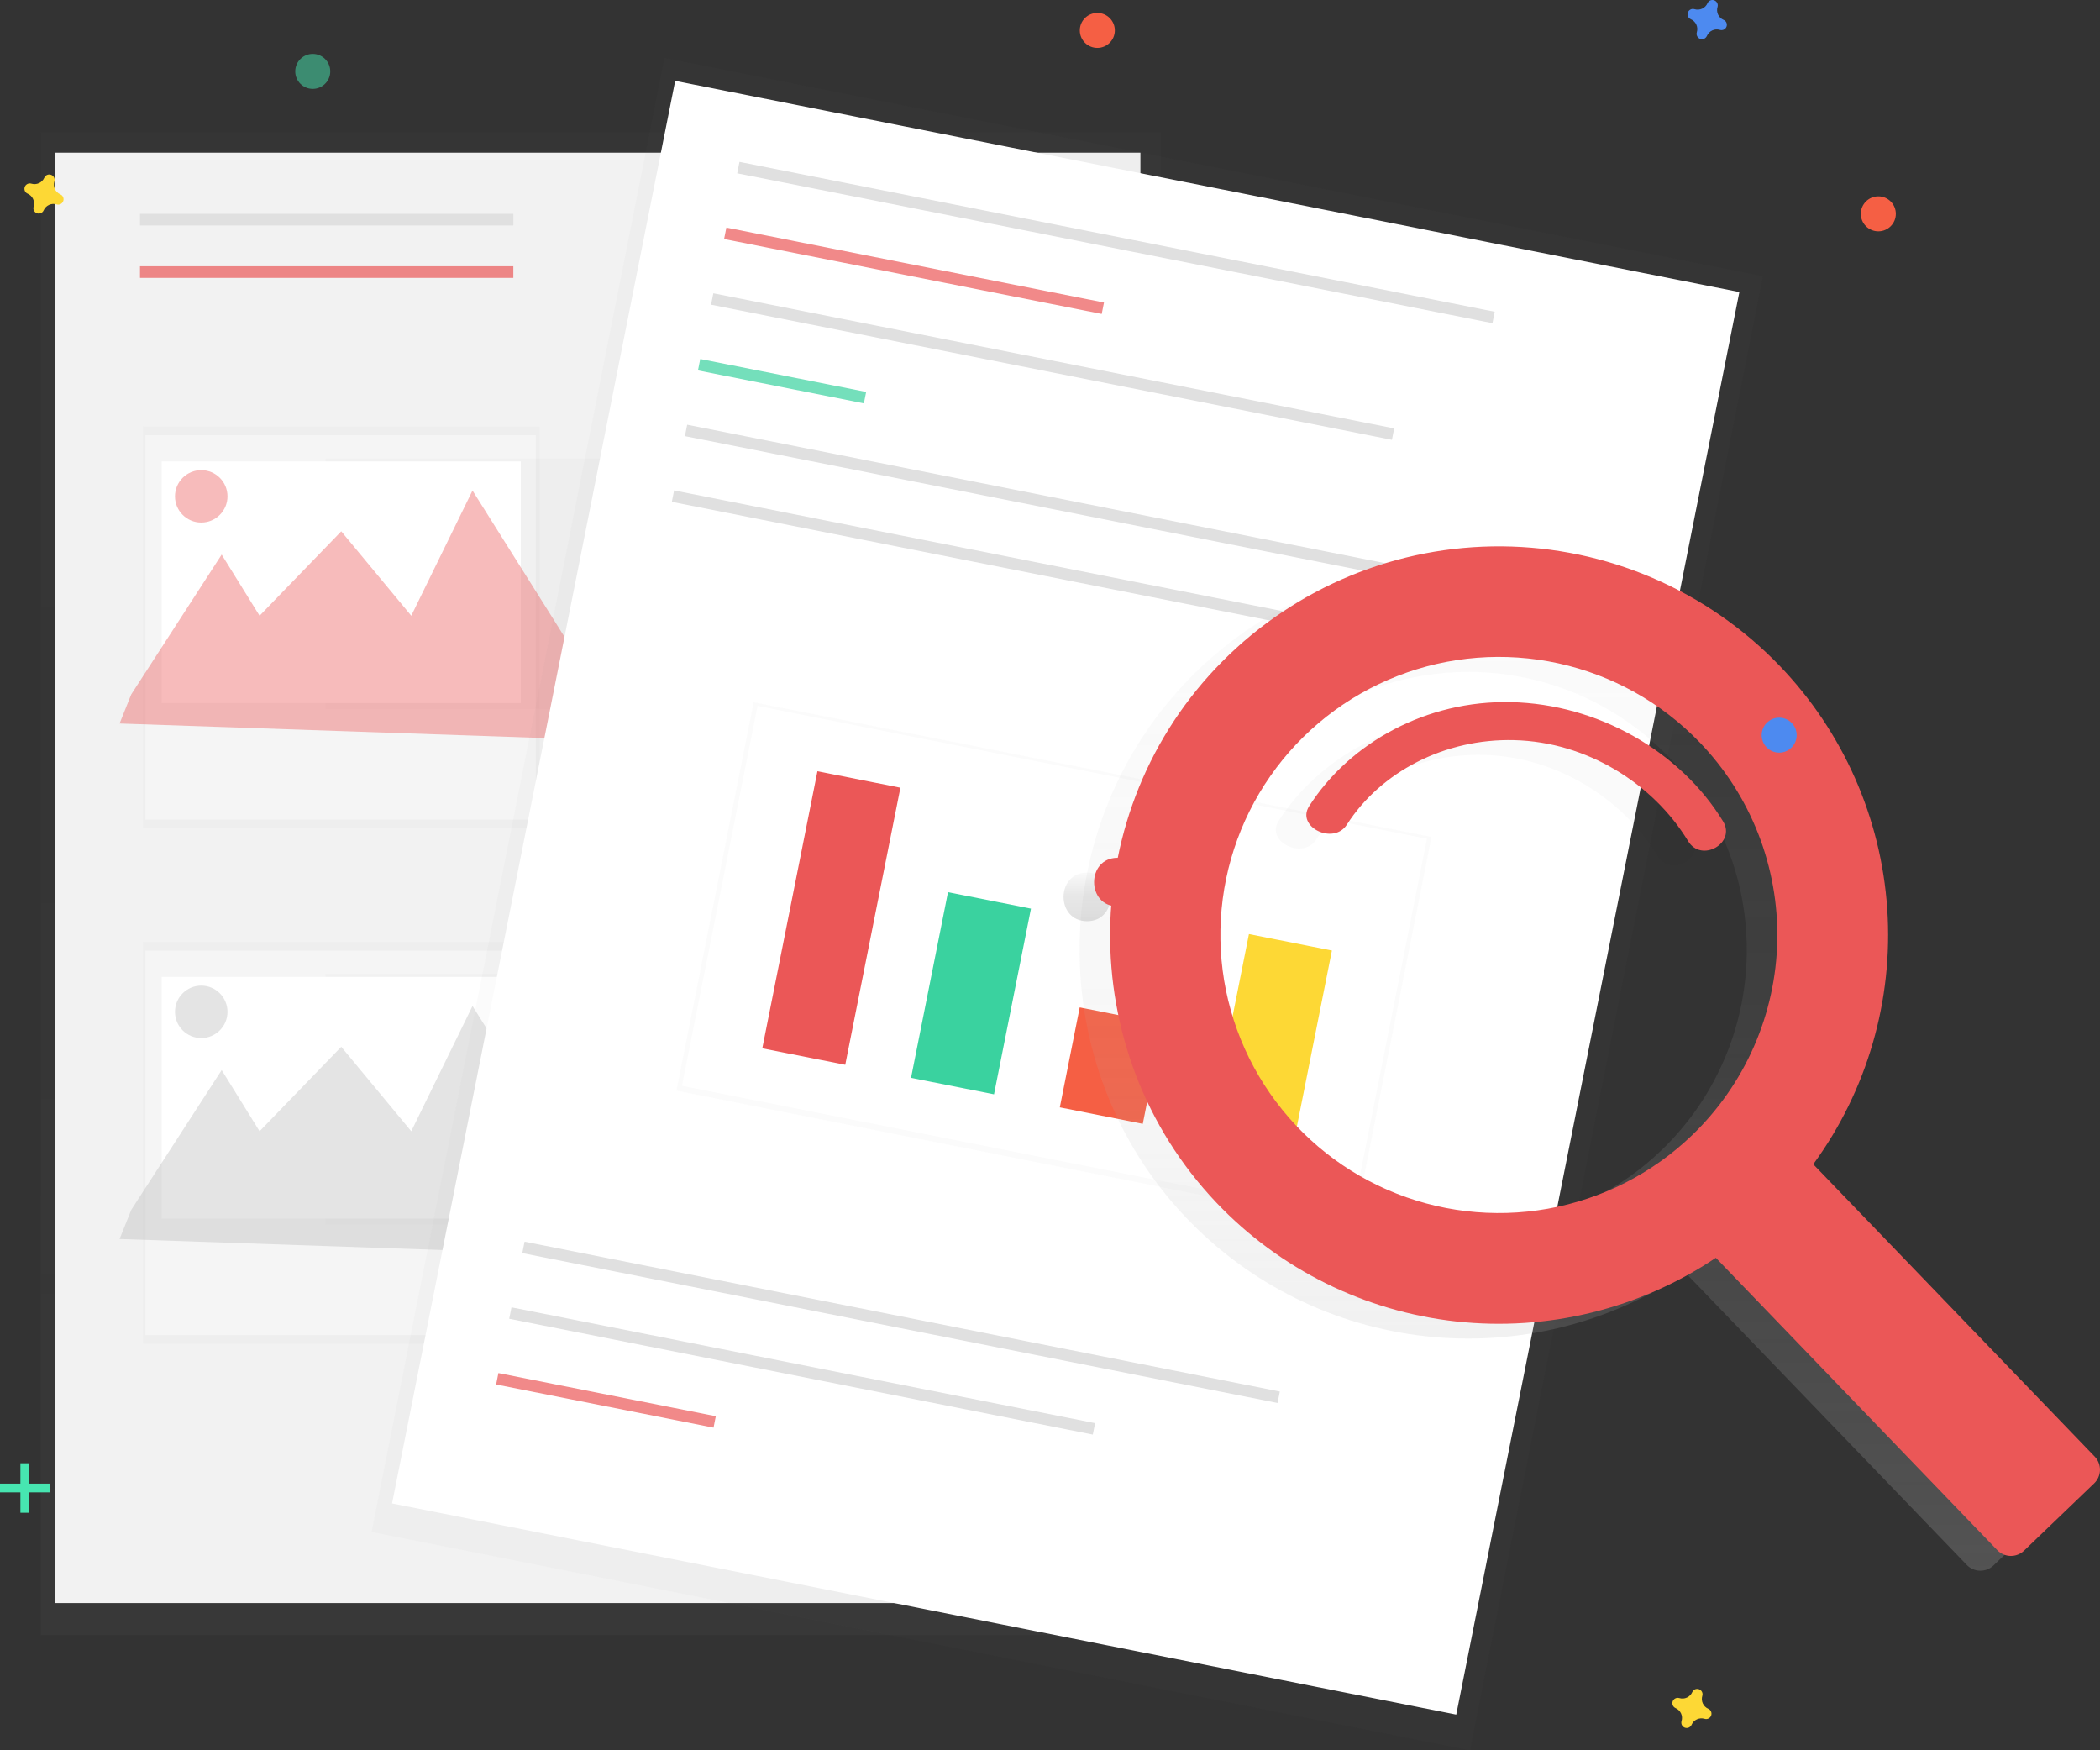 <svg width="240" height="200" viewBox="0 0 240 200" fill="none" xmlns="http://www.w3.org/2000/svg">
<rect x="0" y="0" width="240" height="200" fill="#333333" stroke="none"/>
<g opacity="0.5">
<path opacity="0.5" d="M132.665 15.116H4.666V186.836H132.665V15.116Z" fill="url(#paint0_linear)"/>
</g>
<path d="M130.333 17.447H6.333V183.177H130.333V17.447Z" fill="#F2F2F2"/>
<path d="M58.667 24.434H16V25.765H58.667V24.434Z" fill="#E0E0E0"/>
<path opacity="0.7" d="M58.667 30.424H16V31.755H58.667V30.424Z" fill="#EB5757"/>
<path d="M126.667 24.434H84V25.765H126.667V24.434Z" fill="#E0E0E0"/>
<path d="M133.332 62.374H90.665V63.705H133.332V62.374Z" fill="#E0E0E0"/>
<path d="M134.333 66.033H91.667V67.364H134.333V66.033Z" fill="#E0E0E0"/>
<path d="M136.334 69.695H93.668V71.026H136.334V69.695Z" fill="#E0E0E0"/>
<path d="M133.332 121.277H90.665V122.608H133.332V121.277Z" fill="#E0E0E0"/>
<path d="M134.333 124.939H91.667V126.27H134.333V124.939Z" fill="#E0E0E0"/>
<path d="M136.334 128.598H93.668V129.929H136.334V128.598Z" fill="#E0E0E0"/>
<g opacity="0.5">
<path opacity="0.5" d="M61.666 48.727H16.334V94.652H61.666V48.727Z" fill="url(#paint1_linear)"/>
</g>
<path d="M61.238 49.727H16.619V93.655H61.238V49.727Z" fill="#F5F5F5"/>
<g opacity="0.5">
<path opacity="0.5" d="M78.808 52.389H37.192V81.008H78.808V52.389Z" fill="url(#paint2_linear)"/>
</g>
<path d="M59.52 52.722H18.478V80.344H59.52V52.722Z" fill="white"/>
<path opacity="0.4" d="M14.998 79.347L25.334 63.372L29.667 70.359L39 60.711L47.001 70.359L54 56.051L71.999 84.671L13.665 82.673L14.998 79.347Z" fill="#EB5757"/>
<path opacity="0.4" d="M22.999 59.71C24.656 59.71 25.999 58.369 25.999 56.715C25.999 55.061 24.656 53.72 22.999 53.72C21.342 53.72 19.999 55.061 19.999 56.715C19.999 58.369 21.342 59.71 22.999 59.71Z" fill="#EB5757"/>
<g opacity="0.5">
<path opacity="0.5" d="M61.666 107.633H16.334V153.558H61.666V107.633Z" fill="url(#paint3_linear)"/>
</g>
<path d="M61.238 108.63H16.619V152.557H61.238V108.63Z" fill="#F5F5F5"/>
<g opacity="0.5">
<path opacity="0.5" d="M78.808 111.294H37.192V139.914H78.808V111.294Z" fill="url(#paint4_linear)"/>
</g>
<path d="M59.52 111.625H18.478V139.247H59.52V111.625Z" fill="white"/>
<path opacity="0.4" d="M14.998 138.25L25.334 122.275L29.667 129.265L39 119.613L47.001 129.265L54 114.954L71.999 143.573L13.665 141.578L14.998 138.25Z" fill="#BDBDBD"/>
<path opacity="0.4" d="M22.999 118.615C24.656 118.615 25.999 117.274 25.999 115.62C25.999 113.966 24.656 112.625 22.999 112.625C21.342 112.625 19.999 113.966 19.999 115.62C19.999 117.274 21.342 118.615 22.999 118.615Z" fill="#BDBDBD"/>
<g opacity="0.5">
<path opacity="0.5" d="M75.939 6.622L42.457 175.058L167.995 200L201.477 31.564L75.939 6.622Z" fill="url(#paint5_linear)"/>
</g>
<path d="M77.163 9.241L44.806 171.793L166.428 195.923L198.785 33.372L77.163 9.241Z" fill="white"/>
<path d="M196.972 2.27C196.696 2.15 196.474 1.933 196.348 1.661C196.222 1.388 196.202 1.078 196.29 0.791C196.304 0.747 196.312 0.701 196.315 0.654V0.654C196.324 0.522 196.29 0.391 196.218 0.28C196.146 0.169 196.04 0.084 195.916 0.038C195.791 -0.008 195.656 -0.012 195.528 0.025C195.401 0.063 195.29 0.141 195.211 0.247V0.247C195.183 0.284 195.16 0.324 195.142 0.367C195.022 0.642 194.805 0.864 194.532 0.989C194.258 1.115 193.948 1.136 193.661 1.048C193.616 1.034 193.57 1.025 193.524 1.022C193.391 1.012 193.258 1.047 193.146 1.119C193.034 1.192 192.948 1.299 192.903 1.424C192.857 1.55 192.854 1.687 192.893 1.814C192.933 1.942 193.013 2.053 193.121 2.131V2.131C193.159 2.158 193.199 2.181 193.241 2.199C193.517 2.319 193.739 2.536 193.865 2.809C193.991 3.081 194.012 3.391 193.923 3.678C193.909 3.722 193.901 3.768 193.898 3.815C193.887 3.949 193.921 4.082 193.994 4.195C194.066 4.308 194.174 4.394 194.301 4.44C194.427 4.485 194.565 4.488 194.694 4.448C194.822 4.408 194.933 4.326 195.011 4.217V4.217C195.038 4.179 195.061 4.139 195.079 4.097C195.199 3.822 195.417 3.6 195.69 3.474C195.963 3.349 196.273 3.328 196.561 3.416C196.605 3.43 196.651 3.438 196.698 3.441V3.441C196.83 3.45 196.962 3.417 197.073 3.345C197.184 3.273 197.269 3.167 197.315 3.043C197.361 2.918 197.366 2.783 197.328 2.656C197.29 2.529 197.212 2.418 197.106 2.339V2.339C197.064 2.31 197.019 2.287 196.972 2.27V2.27Z" fill="#4D8AF0"/>
<path d="M125.408 5.475C126.513 5.475 127.409 4.58 127.409 3.476C127.409 2.373 126.513 1.478 125.408 1.478C124.303 1.478 123.407 2.373 123.407 3.476C123.407 4.58 124.303 5.475 125.408 5.475Z" fill="#F55F44"/>
<path opacity="0.5" d="M35.742 10.156C36.847 10.156 37.743 9.262 37.743 8.158C37.743 7.055 36.847 6.16 35.742 6.16C34.637 6.16 33.742 7.055 33.742 8.158C33.742 9.262 34.637 10.156 35.742 10.156Z" fill="#47E6B1"/>
<path d="M170.826 35.623L84.511 18.497L84.251 19.803L170.566 36.928L170.826 35.623Z" fill="#E0E0E0"/>
<path d="M146.266 159.007L59.951 141.882L59.691 143.188L146.006 160.313L146.266 159.007Z" fill="#E0E0E0"/>
<path d="M125.152 162.62L58.454 149.387L58.194 150.692L124.892 163.925L125.152 162.62Z" fill="#E0E0E0"/>
<path opacity="0.7" d="M81.807 161.826L56.96 156.896L56.701 158.202L81.547 163.132L81.807 161.826Z" fill="#EB5757"/>
<path opacity="0.7" d="M126.17 34.569L83.014 26.006L82.754 27.312L125.91 35.874L126.17 34.569Z" fill="#EB5757"/>
<path d="M159.335 48.951L81.523 33.513L81.263 34.818L159.076 50.257L159.335 48.951Z" fill="#E0E0E0"/>
<path opacity="0.7" d="M98.989 44.784L80.027 41.022L79.767 42.327L98.729 46.089L98.989 44.784Z" fill="#3AD29F"/>
<path d="M164.849 65.654L78.534 48.529L78.275 49.835L164.589 66.96L164.849 65.654Z" fill="#E0E0E0"/>
<g opacity="0.5">
<path opacity="0.5" d="M86.127 80.238L77.303 124.63L154.783 140.024L163.607 95.632L86.127 80.238Z" fill="url(#paint6_linear)"/>
</g>
<path d="M163.082 95.842L86.578 80.663L77.937 124.075L154.441 139.254L163.082 95.842Z" fill="white"/>
<path d="M163.355 73.164L77.04 56.039L76.78 57.344L163.095 74.47L163.355 73.164Z" fill="#E0E0E0"/>
<path d="M102.903 90.01L93.421 88.128L87.118 119.79L96.6 121.671L102.903 90.01Z" fill="#EB5757"/>
<path d="M117.824 103.828L108.342 101.947L104.118 123.164L113.601 125.045L117.824 103.828Z" fill="#3AD29F"/>
<path d="M132.878 116.994L123.396 115.113L121.122 126.536L130.604 128.418L132.878 116.994Z" fill="#F55F44"/>
<path d="M152.218 108.616L142.736 106.735L138.123 129.911L147.605 131.793L152.218 108.616Z" fill="#FDD835"/>
<path d="M199.883 77.751C195.77 73.48 190.843 70.074 185.392 67.733C179.941 65.392 174.076 64.162 168.142 64.118C162.209 64.073 156.326 65.214 150.84 67.473C145.354 69.732 140.377 73.064 136.2 77.272C119.36 94.222 119.074 121.821 135.546 139.13C142.783 146.734 152.481 151.537 162.924 152.687C173.367 153.838 183.881 151.262 192.604 145.416L224.77 178.817C225.168 179.23 225.714 179.469 226.289 179.48C226.863 179.491 227.418 179.274 227.832 178.877L235.847 171.183C236.261 170.785 236.5 170.24 236.512 169.666C236.523 169.093 236.305 168.539 235.907 168.125L203.751 134.727C209.916 126.291 212.908 115.956 212.201 105.536C211.494 95.117 207.132 85.279 199.883 77.751ZM189.864 131.453C185.327 135.808 179.597 138.722 173.401 139.826C167.204 140.931 160.819 140.176 155.052 137.657C149.285 135.139 144.396 130.97 141.003 125.677C137.609 120.384 135.864 114.206 135.988 107.923C136.112 101.64 138.099 95.534 141.698 90.379C145.297 85.224 150.347 81.249 156.208 78.959C162.07 76.669 168.48 76.165 174.628 77.512C180.776 78.859 186.386 81.995 190.749 86.525C193.646 89.533 195.921 93.081 197.444 96.967C198.968 100.853 199.709 105 199.627 109.172C199.545 113.344 198.641 117.459 196.965 121.282C195.29 125.105 192.877 128.561 189.864 131.453V131.453Z" fill="url(#paint7_linear)"/>
<path d="M124.235 99.708C120.656 99.708 120.65 105.262 124.235 105.262C127.82 105.262 127.82 99.708 124.235 99.708Z" fill="url(#paint8_linear)"/>
<path d="M169.185 81.917C159.551 81.701 150.786 86.525 146.124 93.809C144.603 96.186 148.922 98.286 150.435 95.921C154.294 89.891 161.626 86.061 169.559 86.26C177.87 86.468 185.434 91.216 189.439 97.804C190.957 100.303 194.939 98.032 193.435 95.547C188.565 87.568 179.135 82.154 169.185 81.917Z" fill="url(#paint9_linear)"/>
<path d="M203.374 76.064C199.261 71.793 194.334 68.387 188.883 66.046C183.432 63.705 177.567 62.476 171.633 62.431C165.699 62.386 159.816 63.527 154.331 65.786C148.845 68.045 143.867 71.377 139.691 75.585C122.85 92.535 122.565 120.134 139.037 137.443C146.274 145.047 155.973 149.849 166.415 150.999C176.858 152.149 187.372 149.573 196.095 143.726L228.258 177.13C228.656 177.543 229.202 177.782 229.777 177.793C230.351 177.804 230.906 177.587 231.32 177.19L239.335 169.496C239.749 169.098 239.988 168.553 239.999 167.979C240.011 167.406 239.793 166.852 239.395 166.438L207.23 133.037C213.396 124.603 216.39 114.269 215.685 103.85C214.979 93.431 210.621 83.594 203.374 76.064V76.064ZM193.355 129.743C188.817 134.098 183.088 137.012 176.892 138.117C170.695 139.221 164.31 138.466 158.543 135.948C152.776 133.429 147.887 129.26 144.494 123.967C141.1 118.674 139.355 112.496 139.479 106.213C139.602 99.93 141.59 93.825 145.189 88.669C148.788 83.514 153.838 79.54 159.699 77.249C165.561 74.959 171.971 74.455 178.119 75.802C184.267 77.149 189.877 80.285 194.24 84.815C197.137 87.823 199.412 91.371 200.935 95.257C202.458 99.143 203.2 103.29 203.118 107.462C203.036 111.634 202.131 115.749 200.456 119.572C198.781 123.395 196.368 126.851 193.355 129.743V129.743Z" fill="#EB5757"/>
<path d="M127.726 98.018C124.146 98.018 124.141 103.572 127.726 103.572C131.311 103.572 131.311 98.018 127.726 98.018Z" fill="#EB5757"/>
<path d="M172.675 80.23C163.042 80.014 154.276 84.838 149.615 92.122C148.094 94.498 152.412 96.599 153.925 94.233C157.784 88.204 165.117 84.374 173.049 84.573C181.361 84.781 188.925 89.529 192.93 96.117C194.448 98.616 198.43 96.345 196.926 93.86C192.048 85.858 182.628 80.444 172.675 80.23Z" fill="#EB5757"/>
<path d="M3.331 167.202H2.332V172.858H3.331V167.202Z" fill="#47E6B1"/>
<path d="M5.666 170.528V169.53H6.00815e-05V170.528H5.666Z" fill="#47E6B1"/>
<path d="M6.896 22.208C6.62 22.088 6.398 21.872 6.272 21.599C6.147 21.326 6.126 21.017 6.214 20.729C6.228 20.685 6.236 20.639 6.24 20.593V20.593C6.249 20.46 6.215 20.329 6.143 20.218C6.071 20.107 5.964 20.022 5.84 19.976C5.716 19.93 5.58 19.926 5.453 19.963C5.326 20.001 5.214 20.079 5.135 20.185V20.185C5.107 20.222 5.084 20.262 5.066 20.305C4.946 20.58 4.729 20.802 4.456 20.927C4.183 21.053 3.873 21.074 3.585 20.986C3.541 20.972 3.495 20.963 3.448 20.96V20.96C3.316 20.951 3.184 20.985 3.073 21.057C2.961 21.129 2.876 21.235 2.831 21.359C2.785 21.483 2.78 21.619 2.818 21.746C2.856 21.873 2.933 21.984 3.04 22.063V22.063C3.077 22.09 3.117 22.113 3.16 22.131C3.436 22.251 3.658 22.468 3.783 22.741C3.909 23.014 3.93 23.323 3.842 23.61C3.828 23.655 3.819 23.701 3.816 23.747V23.747C3.807 23.879 3.841 24.011 3.913 24.122C3.985 24.233 4.091 24.318 4.216 24.364C4.34 24.41 4.476 24.414 4.603 24.376C4.73 24.339 4.842 24.261 4.921 24.155C4.948 24.118 4.971 24.077 4.989 24.035C5.109 23.76 5.327 23.538 5.6 23.412C5.873 23.287 6.183 23.266 6.471 23.354C6.515 23.368 6.561 23.377 6.608 23.38V23.38C6.74 23.389 6.872 23.355 6.983 23.283C7.094 23.211 7.179 23.105 7.225 22.981C7.271 22.857 7.276 22.721 7.238 22.594C7.2 22.467 7.122 22.356 7.016 22.277V22.277C6.979 22.249 6.939 22.226 6.896 22.208Z" fill="#FDD835"/>
<path d="M195.231 195.257C194.955 195.137 194.733 194.92 194.607 194.647C194.481 194.374 194.461 194.065 194.549 193.778C194.563 193.733 194.571 193.687 194.574 193.641C194.583 193.509 194.549 193.378 194.477 193.266C194.405 193.155 194.299 193.07 194.175 193.025C194.05 192.979 193.914 192.974 193.787 193.012C193.66 193.05 193.549 193.127 193.47 193.234V193.234C193.442 193.271 193.419 193.311 193.401 193.353C193.281 193.629 193.064 193.85 192.791 193.976C192.517 194.101 192.207 194.122 191.92 194.034C191.875 194.02 191.829 194.012 191.783 194.009V194.009C191.65 194 191.519 194.034 191.407 194.106C191.296 194.177 191.211 194.283 191.165 194.408C191.119 194.532 191.115 194.667 191.153 194.794C191.19 194.921 191.268 195.032 191.375 195.111V195.111C191.412 195.139 191.452 195.162 191.494 195.18C191.77 195.3 191.992 195.517 192.118 195.789C192.244 196.062 192.265 196.372 192.177 196.659C192.163 196.703 192.154 196.749 192.151 196.796V196.796C192.142 196.928 192.176 197.059 192.248 197.17C192.32 197.281 192.426 197.366 192.55 197.412C192.675 197.458 192.811 197.462 192.938 197.425C193.065 197.387 193.176 197.309 193.256 197.203V197.203C193.283 197.166 193.306 197.126 193.324 197.083C193.444 196.808 193.661 196.586 193.935 196.461C194.208 196.335 194.518 196.314 194.805 196.402C194.85 196.416 194.896 196.425 194.942 196.428V196.428C195.075 196.437 195.206 196.403 195.318 196.331C195.429 196.259 195.514 196.153 195.56 196.029C195.606 195.905 195.61 195.769 195.573 195.642C195.535 195.515 195.457 195.404 195.351 195.325V195.325C195.314 195.298 195.273 195.275 195.231 195.257V195.257Z" fill="#FDD835"/>
<path d="M214.666 26.433C215.771 26.433 216.667 25.538 216.667 24.434C216.667 23.331 215.771 22.436 214.666 22.436C213.561 22.436 212.665 23.331 212.665 24.434C212.665 25.538 213.561 26.433 214.666 26.433Z" fill="#F55F44"/>
<path d="M203.334 86.002C204.439 86.002 205.335 85.107 205.335 84.004C205.335 82.9 204.439 82.006 203.334 82.006C202.229 82.006 201.333 82.9 201.333 84.004C201.333 85.107 202.229 86.002 203.334 86.002Z" fill="#4D8AF0"/>
<defs>
<linearGradient id="paint0_linear" x1="68.665" y1="186.836" x2="68.665" y2="15.116" gradientUnits="userSpaceOnUse">
<stop stop-color="#808080" stop-opacity="0.25"/>
<stop offset="0.54" stop-color="#808080" stop-opacity="0.12"/>
<stop offset="1" stop-color="#808080" stop-opacity="0.1"/>
</linearGradient>
<linearGradient id="paint1_linear" x1="12457.4" y1="18846.8" x2="12457.4" y2="11445.5" gradientUnits="userSpaceOnUse">
<stop stop-color="#808080" stop-opacity="0.25"/>
<stop offset="0.54" stop-color="#808080" stop-opacity="0.12"/>
<stop offset="1" stop-color="#808080" stop-opacity="0.1"/>
</linearGradient>
<linearGradient id="paint2_linear" x1="11458.3" y1="10396.5" x2="11458.3" y2="7522.27" gradientUnits="userSpaceOnUse">
<stop stop-color="#808080" stop-opacity="0.25"/>
<stop offset="0.54" stop-color="#808080" stop-opacity="0.12"/>
<stop offset="1" stop-color="#808080" stop-opacity="0.1"/>
</linearGradient>
<linearGradient id="paint3_linear" x1="12457.4" y1="28398.9" x2="12457.4" y2="20997.6" gradientUnits="userSpaceOnUse">
<stop stop-color="#808080" stop-opacity="0.25"/>
<stop offset="0.54" stop-color="#808080" stop-opacity="0.12"/>
<stop offset="1" stop-color="#808080" stop-opacity="0.1"/>
</linearGradient>
<linearGradient id="paint4_linear" x1="11458.3" y1="16371.3" x2="11458.3" y2="13497" gradientUnits="userSpaceOnUse">
<stop stop-color="#808080" stop-opacity="0.25"/>
<stop offset="0.54" stop-color="#808080" stop-opacity="0.12"/>
<stop offset="1" stop-color="#808080" stop-opacity="0.1"/>
</linearGradient>
<linearGradient id="paint5_linear" x1="97152.2" y1="119115" x2="112160" y2="43580.6" gradientUnits="userSpaceOnUse">
<stop stop-color="#808080" stop-opacity="0.25"/>
<stop offset="0.54" stop-color="#808080" stop-opacity="0.12"/>
<stop offset="1" stop-color="#808080" stop-opacity="0.1"/>
</linearGradient>
<linearGradient id="paint6_linear" x1="21954.2" y1="50134.2" x2="24395.4" y2="37847.4" gradientUnits="userSpaceOnUse">
<stop stop-color="#808080" stop-opacity="0.25"/>
<stop offset="0.54" stop-color="#808080" stop-opacity="0.12"/>
<stop offset="1" stop-color="#808080" stop-opacity="0.1"/>
</linearGradient>
<linearGradient id="paint7_linear" x1="179.945" y1="179.481" x2="179.945" y2="64.118" gradientUnits="userSpaceOnUse">
<stop stop-color="#B3B3B3" stop-opacity="0.25"/>
<stop offset="0.54" stop-color="#B3B3B3" stop-opacity="0.1"/>
<stop offset="1" stop-color="#B3B3B3" stop-opacity="0.05"/>
</linearGradient>
<linearGradient id="paint8_linear" x1="124.235" y1="105.259" x2="124.235" y2="99.708" gradientUnits="userSpaceOnUse">
<stop stop-opacity="0.12"/>
<stop offset="0.55" stop-opacity="0.09"/>
<stop offset="1" stop-opacity="0.02"/>
</linearGradient>
<linearGradient id="paint9_linear" x1="37317.4" y1="8311.95" x2="37317.4" y2="7300.37" gradientUnits="userSpaceOnUse">
<stop stop-opacity="0.12"/>
<stop offset="0.55" stop-opacity="0.09"/>
<stop offset="1" stop-opacity="0.02"/>
</linearGradient>
</defs>
</svg>
